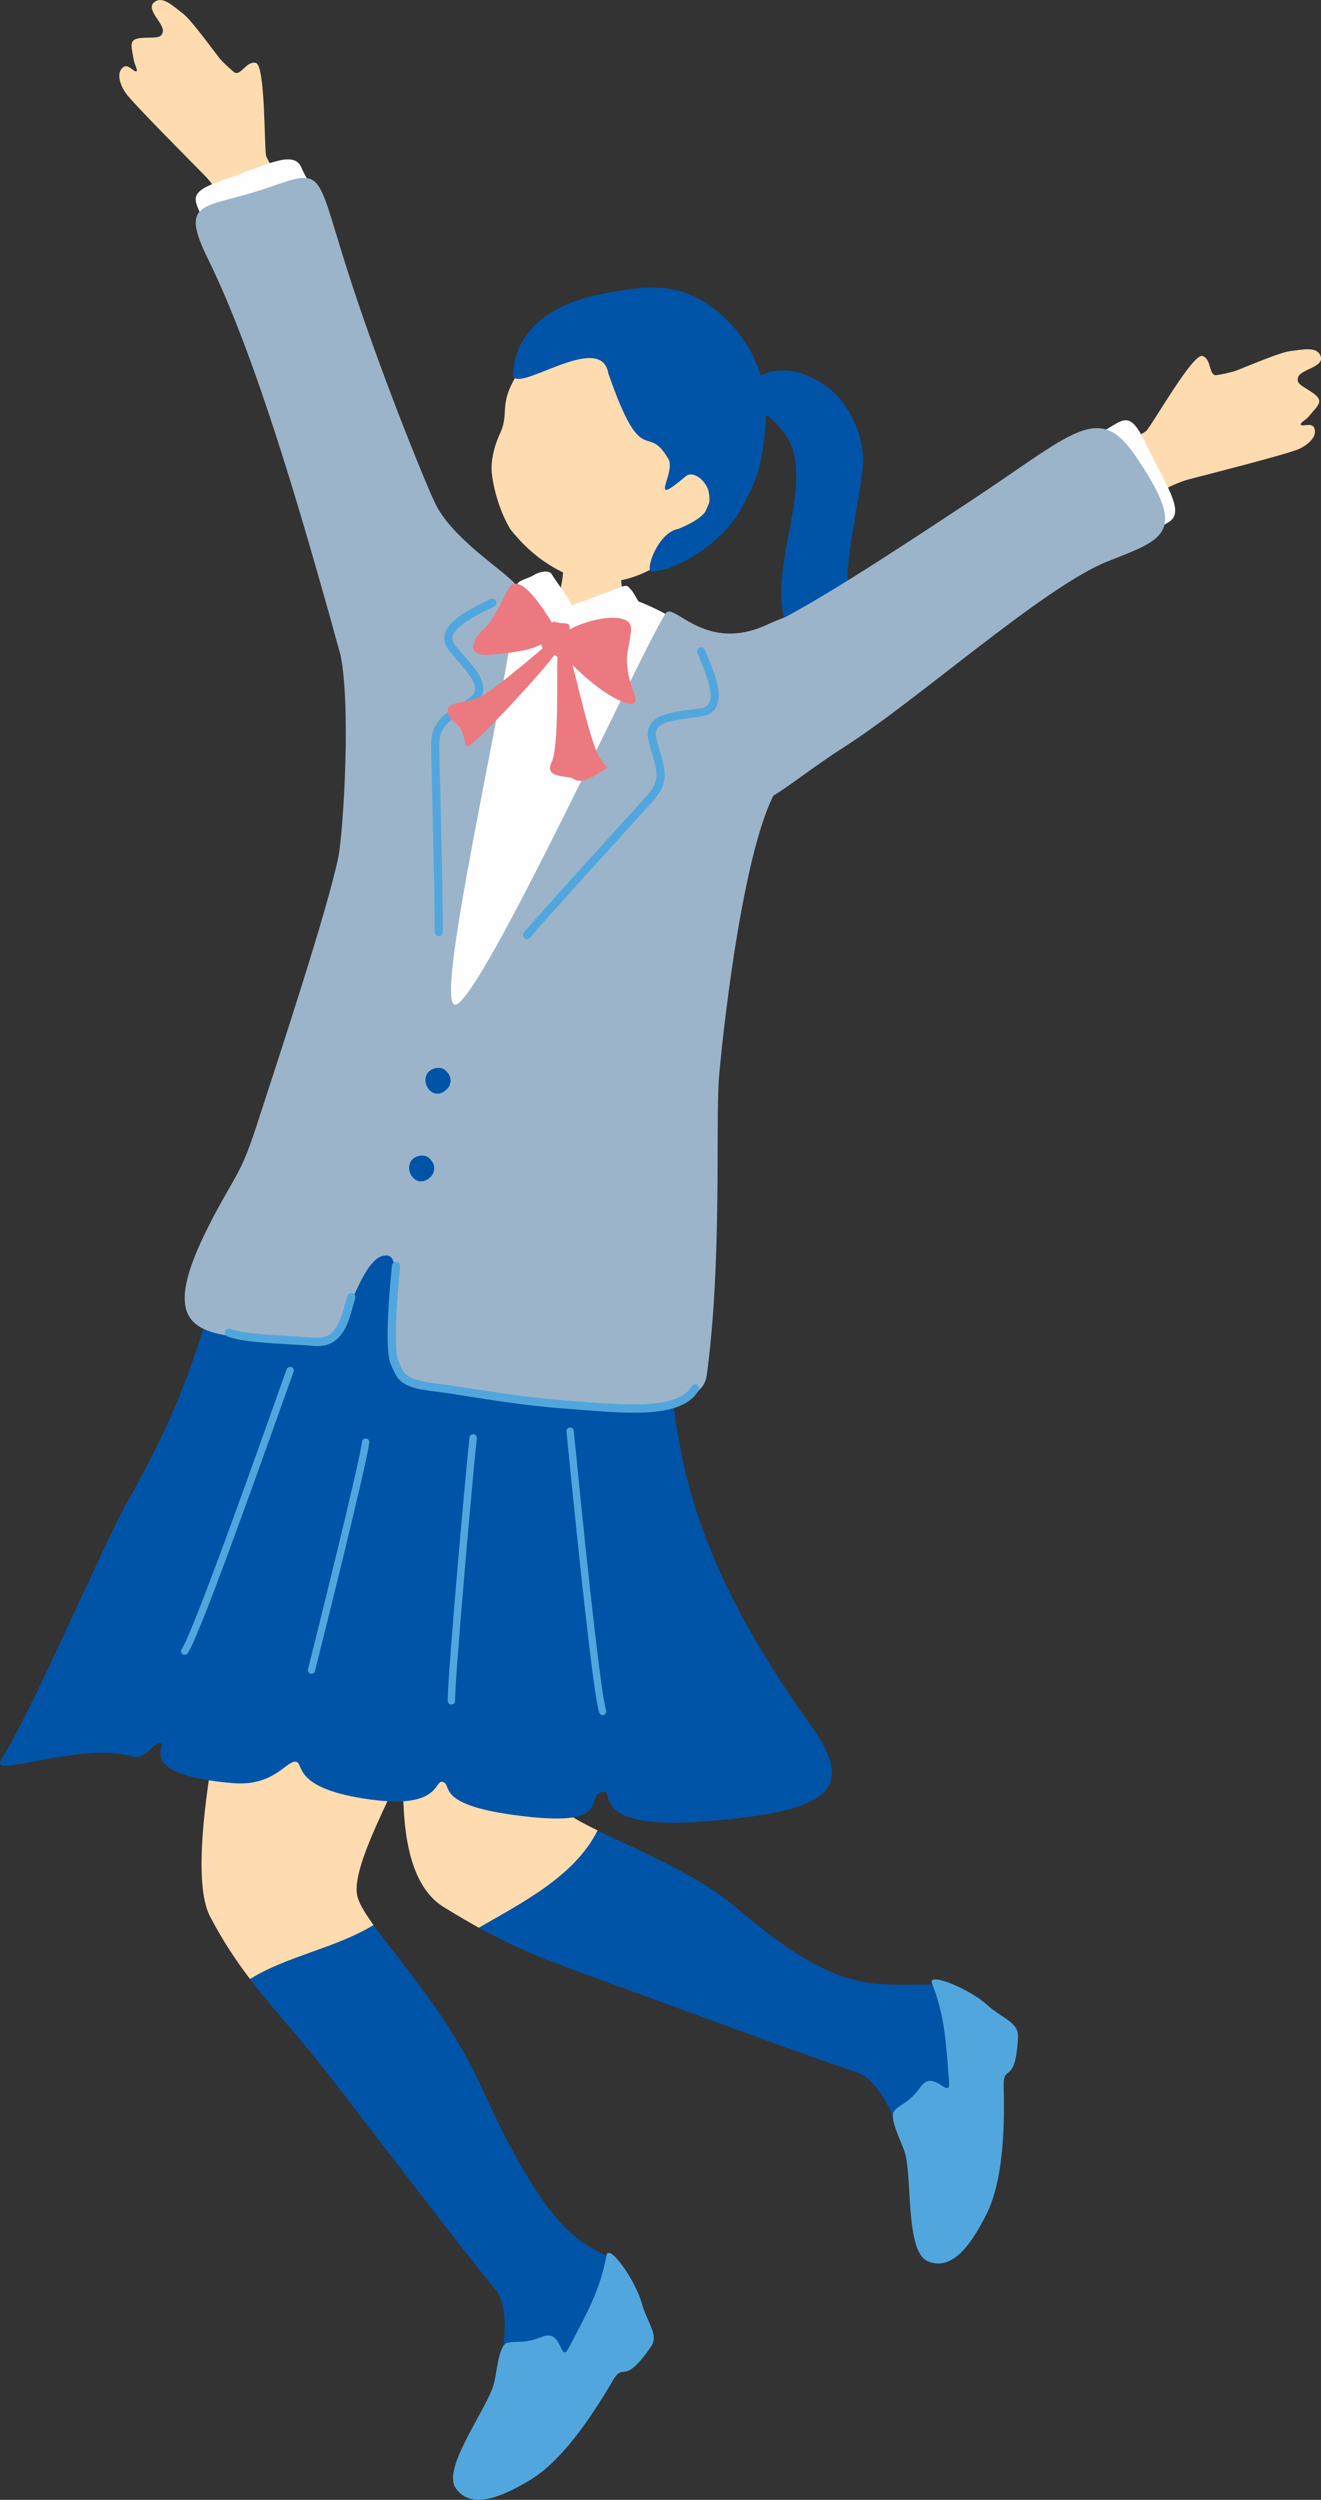 <svg width="74" height="140" viewBox="0 0 74 140" fill="none" xmlns="http://www.w3.org/2000/svg">
<rect x="0" y="0" width="74" height="140" fill="#333333" stroke="none"/>
<g clip-path="url(#clip0_314_558)">
<path d="M33.479 102.511C32.099 101.839 31.145 101.268 31.145 100.742C31.145 97.995 35.617 93.529 33.973 92.472C31.998 91.2 23.711 88.707 23.503 90.375C22.774 96.248 21.321 104.637 24.872 106.813C25.602 107.26 26.236 107.633 26.825 107.961C29.249 106.564 32.206 105.072 33.474 102.517L33.479 102.511Z" fill="#FFDBB0"/>
<path d="M53.156 111.183C49.032 110.934 47.523 112.178 41.245 106.841C39.034 104.959 35.701 103.602 33.479 102.517C32.206 105.066 29.249 106.564 26.831 107.961C29.12 109.232 30.663 109.781 33.889 110.962C41.188 113.63 45.385 115.196 47.944 116.033C50.525 116.875 51.473 124.325 52.472 123.771C54.402 121.866 55.922 111.352 53.156 111.183Z" fill="#0054A7"/>
<path d="M52.208 111.07C52.965 112.98 52.993 114.54 53.162 116.53C53.263 117.723 52.331 115.846 51.602 116.835C50.861 117.841 50.547 117.751 50.115 118.192C49.745 118.571 50.513 119.956 50.693 120.566C51.114 121.991 50.71 126.1 51.972 126.637C53.386 127.242 54.48 125.557 55.26 124.003C55.731 123.059 56.349 121.182 56.225 116.852C56.186 115.49 56.882 116.886 57.028 114.077C57.072 113.246 56.141 113.048 55.311 112.291C54.301 111.369 51.95 110.414 52.208 111.07Z" fill="#51A7DD"/>
<path d="M19.997 106.09C19.48 102.771 28.89 90.33 24.014 88.968C21.758 88.335 14.47 86.661 14.072 88.289C13.219 91.749 10.111 104.168 11.771 107.339C12.484 108.695 13.225 109.809 14.01 110.838C16.069 109.549 18.813 109.108 20.928 107.814C20.412 107.096 20.058 106.514 19.997 106.084V106.09Z" fill="#FFDBB0"/>
<path d="M34.719 126.908C33.059 125.36 31.364 126.586 26.943 116.83C25.187 112.958 22.381 109.837 20.922 107.814C18.807 109.108 16.064 109.549 14.004 110.838C15.368 112.63 16.86 114.179 18.538 116.36C23.296 122.539 26.017 126.123 27.739 128.208C29.473 130.306 26.331 137.123 27.47 137.185C30.113 136.614 37.317 129.333 34.719 126.908Z" fill="#0054A7"/>
<path d="M33.979 126.304C33.608 128.322 32.806 129.661 31.891 131.436C31.347 132.499 31.549 130.413 30.41 130.854C29.249 131.306 29.036 131.063 28.43 131.204C27.913 131.323 27.835 132.912 27.661 133.522C27.263 134.952 24.743 138.214 25.529 139.344C26.404 140.616 28.222 139.78 29.709 138.881C30.607 138.338 32.127 137.083 34.31 133.352C34.994 132.182 34.848 133.731 36.459 131.436C36.935 130.758 36.251 130.085 35.954 129C35.589 127.677 34.102 125.608 33.973 126.304H33.979Z" fill="#51A7DD"/>
<path d="M23.195 68.646C16.602 67.64 14.919 63.745 13.168 68.85C11.278 74.355 10.857 77.555 7.171 84.038C5.779 86.486 2.003 95.417 0.056 98.577C-0.595 99.629 4.578 97.543 7.311 98.351C8.186 98.611 8.562 97.588 9 97.588C9.488 97.588 7.322 99.368 13.023 99.86C15.345 100.064 16.035 98.594 16.574 98.662C17.062 98.724 16.282 100.188 20.816 100.787C24.687 101.302 24.317 99.674 24.794 99.792C25.383 99.939 24.317 101.03 28.755 101.641C34.792 102.477 32.492 100.459 33.861 100.335C34.349 100.29 33.109 102.511 39.46 102.008C46.16 101.477 48.135 100.397 45.425 96.627C37.16 85.112 37.794 78.996 37.149 71.586C36.885 68.539 31.549 69.918 23.2 68.646H23.195Z" fill="#0054A7"/>
<path d="M10.346 92.676C10.307 92.676 10.268 92.665 10.234 92.642C10.139 92.58 10.116 92.45 10.178 92.354C10.84 91.353 14.251 81.766 15.53 78.16C15.806 77.385 15.996 76.854 16.058 76.684C16.097 76.577 16.215 76.526 16.322 76.56C16.428 76.6 16.484 76.718 16.445 76.826C16.383 76.995 16.193 77.527 15.918 78.295C13.724 84.462 11.132 91.653 10.52 92.58C10.481 92.642 10.414 92.67 10.352 92.67L10.346 92.676Z" fill="#51A7DD"/>
<path d="M17.455 93.738C17.455 93.738 17.421 93.738 17.404 93.733C17.292 93.704 17.225 93.591 17.253 93.478C17.545 92.325 20.092 82.145 20.283 80.737C20.3 80.624 20.401 80.545 20.513 80.562C20.625 80.579 20.704 80.681 20.687 80.794C20.496 82.196 18.123 91.686 17.646 93.58C17.623 93.676 17.539 93.738 17.444 93.738H17.455Z" fill="#51A7DD"/>
<path d="M33.76 96.05C33.67 96.05 33.592 95.994 33.563 95.903C33.232 94.852 32.408 86.961 31.768 80.534L31.734 80.172C31.723 80.059 31.807 79.957 31.919 79.946C32.037 79.934 32.133 80.019 32.144 80.132L32.178 80.5C33.07 89.561 33.704 94.988 33.951 95.785C33.984 95.892 33.922 96.011 33.816 96.045C33.794 96.05 33.777 96.056 33.754 96.056L33.76 96.05Z" fill="#51A7DD"/>
<path d="M25.288 95.457C25.175 95.457 25.086 95.366 25.08 95.259C25.046 94.202 26.09 82.326 26.303 80.5C26.314 80.387 26.421 80.308 26.533 80.319C26.645 80.33 26.73 80.438 26.713 80.551C26.5 82.376 25.462 94.202 25.495 95.248C25.495 95.361 25.411 95.457 25.299 95.463H25.293L25.288 95.457Z" fill="#51A7DD"/>
<path d="M41.048 22.311C41.115 21.729 41.693 21.525 42.355 21.158C42.872 20.87 44.072 20.327 45.834 21.333C47.63 22.362 48.522 24.606 48.32 26.285C48.033 28.687 47.287 31.706 47.523 32.848C47.961 34.945 48.404 35.555 50.345 36.437C51.883 37.133 45.194 38.727 43.983 34.837C42.978 31.616 45.834 26.822 43.949 24.267C42.535 22.351 40.992 22.763 41.048 22.317V22.311Z" fill="#0054A7"/>
<path d="M31.594 29.841C31.796 29.841 34.45 30.05 34.702 30.027C34.803 30.457 34.669 32.853 34.961 33.362C35.628 34.515 37.468 34.34 38.316 34.939C39.23 35.578 40.229 36.873 40.117 37.941C40.094 39.422 39.948 44.888 39.887 45.386C39.471 48.721 33.367 48.687 32.009 48.636C26.887 48.427 23.318 46.849 23.212 41.954C23.486 39.908 24.996 36.946 27.481 34.917C28.127 34.391 30.41 34.357 31.196 33.419C31.695 32.819 31.6 30.129 31.6 29.841H31.594Z" fill="#FFDBB0"/>
<path d="M37.895 30.892C36.055 32.514 33.911 32.904 32.391 32.401C30.87 31.892 29.608 30.931 28.587 29.637C27.84 28.393 27.509 26.76 27.538 26.115C27.56 25.522 27.734 24.866 28.009 24.278C28.648 22.905 27.655 22.599 29.619 20.039C30.214 19.264 33.434 15.861 37.603 17.003C41.273 18.004 41.744 27.5 37.889 30.898L37.895 30.892Z" fill="#FFDBB0"/>
<path d="M34.08 20.926C33.676 18.388 28.62 22.339 28.733 20.892C28.98 17.772 31.976 16.726 34.282 16.359C34.82 16.274 36.195 15.957 37.558 16.184C40.38 16.653 43.147 19.903 42.905 23.436C42.709 26.251 42.395 26.828 41.536 28.467C40.571 30.31 37.929 32 36.504 32.005C36.105 32.005 36.84 29.807 38.002 29.62C39.842 28.863 39.791 28.247 39.713 27.619C39.634 26.992 38.854 26.302 38.411 26.675C36.206 28.54 37.895 26.483 37.44 25.703C36.206 23.572 36.01 26.455 34.085 20.932L34.08 20.926Z" fill="#0054A7"/>
<path d="M15.446 17.337C15.463 16.952 13.831 13.809 13.797 13.736C13.118 12.181 12.192 10.57 11.491 9.853C10.789 9.135 7.389 5.732 7.025 5.189C6.666 4.646 6.525 4.019 6.924 3.748C7.182 3.572 7.513 4.047 7.636 3.996C7.748 3.929 7.535 3.657 7.485 3.324C7.372 2.6 7.171 2.199 7.877 2.131C8.584 2.058 9.044 2.221 9.123 1.769C9.202 1.317 8.152 0.543 8.624 0.136C9.095 -0.271 9.69 0.339 10.251 0.763C10.677 1.091 11.614 2.368 12.299 3.267C12.602 3.612 13.023 3.974 13.123 4.047C13.471 4.296 13.802 3.392 14.33 3.522C14.857 3.652 14.796 7.993 14.902 8.728C14.93 8.903 18.392 14.946 18.667 15.748C19.004 16.732 15.407 18.253 15.441 17.331L15.446 17.337Z" fill="#FFDBB0"/>
<path d="M12.226 10.186C14.818 9.287 16.439 8.349 16.877 9.372C17.315 10.395 17.994 10.961 17.433 11.402C16.294 12.306 11.867 14.211 11.53 12.815C11.193 11.418 10.139 10.915 12.226 10.186Z" fill="#FEFEFE"/>
<path d="M26.146 31.847C24.541 29.196 21.36 20.915 19.772 16.099C17.578 9.446 18.369 9.361 14.919 10.542C11.468 11.724 9.97 11.096 11.665 14.533C14.403 20.078 17.051 29.462 18.499 34.6C19.228 37.189 19.896 40.626 22.168 39.314C24.44 38.003 28.317 35.437 26.146 31.847Z" fill="#9CB4C9"/>
<path d="M59.395 31.242C59.575 30.903 62.577 29.044 62.638 28.998C64.007 28.015 65.623 27.099 66.594 26.845C67.564 26.59 72.21 25.415 72.794 25.132C73.377 24.849 73.815 24.386 73.613 23.945C73.484 23.662 72.956 23.899 72.872 23.792C72.811 23.673 73.13 23.549 73.344 23.289C73.804 22.724 74.185 22.486 73.613 22.057C73.04 21.627 72.564 21.537 72.726 21.107C72.889 20.677 74.185 20.553 73.983 19.96C73.787 19.366 72.968 19.587 72.266 19.666C71.733 19.728 70.28 20.35 69.237 20.762C68.799 20.904 68.255 21 68.131 21.011C67.705 21.045 67.879 20.101 67.357 19.937C66.835 19.779 64.692 23.543 64.226 24.12C64.114 24.261 58.077 27.675 57.431 28.224C56.64 28.896 58.969 32.056 59.401 31.242H59.395Z" fill="#FFDBB0"/>
<path d="M64.103 24.68C65.303 27.161 66.425 28.67 65.472 29.236C64.518 29.795 64.046 30.547 63.542 30.038C62.515 29.01 60.097 24.815 61.432 24.306C62.767 23.798 63.138 22.684 64.103 24.68Z" fill="#FEFEFE"/>
<path d="M42.097 35.493C44.942 34.295 50.115 30.858 54.329 28.082C60.08 24.295 61.516 22.469 63.581 25.494C66.549 29.84 65.315 30.151 62.072 31.429C58.526 32.825 51.49 39.145 47.349 41.796C43.264 44.419 42.036 46.295 40.958 43.887C39.887 41.479 38.243 37.11 42.092 35.487L42.097 35.493Z" fill="#9CB4C9"/>
<path d="M26.572 33.701C26.87 33.114 30.27 32.203 30.607 32.876C30.87 33.396 31.807 34.255 32.711 34.052C33.721 33.82 34.484 33.605 34.848 33.504C35.538 33.311 38.439 34.984 39.017 35.403C39.185 35.51 40.717 38.761 40.7 39.755C39.915 44.99 38.338 47.002 38.288 52.349C38.136 52.773 38.007 54.096 37.951 54.916C37.861 56.25 37.732 63.802 37.412 66.131C36.969 69.336 34.523 71.207 33.171 70.93C31.819 70.653 28.2 69.596 23.2 68.641C21.719 68.358 14.863 65.876 14.969 65.221C15.048 64.712 16.737 57.38 18.645 52.327C21.231 45.51 23.958 40.078 26.578 33.696L26.572 33.701Z" fill="#FEFEFE"/>
<path d="M36.228 34.459C35.976 34.114 35.516 33.181 35.342 33.017C35.168 32.848 35.191 32.701 34.657 32.921C34.124 33.142 33.496 33.351 33.081 33.526C32.621 33.718 31.824 33.837 32.004 34.159C32.301 34.691 32.812 35.629 33.008 35.991C33.131 36.217 34.248 35.832 35.005 35.533C35.763 35.233 36.47 35.256 36.223 34.464L36.228 34.459Z" fill="#FEFEFE"/>
<path d="M29.933 32.186C30.174 32.039 30.747 31.892 30.904 32.153C31.055 32.418 31.678 33.249 31.858 33.583C32.026 33.894 32.161 33.99 31.948 34.148C31.37 34.572 30.276 35.109 30.113 34.866C29.832 34.453 29.456 33.967 29.271 33.611C29.086 33.255 28.923 33.012 28.968 32.74C29.002 32.514 29.529 32.424 29.939 32.192L29.933 32.186Z" fill="#FEFEFE"/>
<path d="M11.822 68.397C13.163 65.809 13.466 65.831 14.347 63.124C15.783 58.709 18.341 50.959 18.948 48.02C19.234 46.635 19.71 39.043 18.998 36.347C17.36 30.134 22.207 23.334 24.328 28.083C25.237 30.123 28.295 31.994 28.85 32.701C29.597 33.651 24.177 55.899 25.462 56.261C26.746 56.617 36.773 34.606 37.367 34.272C37.912 33.967 39.651 36.511 42.945 34.996C48.808 32.294 48.348 37.014 43.64 44.006C41.559 47.098 40.364 59.071 40.268 60.45C40.083 63.186 40.448 70.721 39.589 77.029C39.146 80.296 28.446 78.12 23.672 77.662C20.311 77.34 23.004 70.517 21.73 70.319C20.092 70.059 19.295 75.543 17.792 75.316C12.45 74.497 7.9 75.961 11.822 68.403V68.397Z" fill="#9CB4C9"/>
<path d="M23.621 77.809C23.89 77.866 24.21 77.911 24.598 77.956C24.923 77.996 25.433 78.075 26.062 78.177C27.476 78.403 29.613 78.742 31.616 78.883C31.925 78.906 32.234 78.928 32.548 78.957C35.348 79.177 38.237 79.409 39.135 77.871C39.197 77.764 39.163 77.623 39.056 77.555C38.95 77.493 38.809 77.527 38.742 77.64C37.996 78.923 35.123 78.697 32.587 78.499C32.273 78.476 31.959 78.448 31.65 78.425C29.664 78.284 27.538 77.945 26.129 77.724C25.49 77.623 24.973 77.544 24.642 77.504C22.796 77.295 22.673 77.012 22.421 76.447C22.392 76.379 22.359 76.311 22.325 76.238C22.101 75.774 22.134 73.784 22.415 70.924C22.426 70.8 22.331 70.681 22.207 70.67C22.084 70.659 21.972 70.749 21.955 70.879C21.742 73.021 21.562 75.729 21.904 76.441L21.994 76.645C22.263 77.238 22.477 77.589 23.61 77.82L23.621 77.809Z" fill="#51A7DD"/>
<path d="M13.286 75.005C14.066 75.164 15.166 75.226 16.238 75.288C16.714 75.316 17.174 75.339 17.601 75.379C19.133 75.503 19.514 74.107 19.761 73.185C19.806 73.016 19.851 72.858 19.896 72.722C19.935 72.603 19.873 72.468 19.755 72.428C19.632 72.388 19.503 72.451 19.464 72.569C19.413 72.71 19.368 72.88 19.318 73.061C19.02 74.163 18.706 75 17.635 74.915C17.208 74.881 16.742 74.853 16.26 74.825C14.941 74.751 13.578 74.672 12.905 74.418C12.787 74.372 12.652 74.435 12.613 74.553C12.568 74.672 12.63 74.808 12.748 74.847C12.899 74.904 13.084 74.955 13.286 74.994V75.005Z" fill="#51A7DD"/>
<path d="M29.473 52.593C29.552 52.609 29.642 52.581 29.698 52.508C30.04 52.072 32.677 49.161 34.607 47.036C35.589 45.951 36.403 45.057 36.655 44.769C37.491 43.82 37.244 43 36.98 42.129C36.902 41.869 36.818 41.592 36.762 41.31C36.717 41.089 36.739 40.914 36.834 40.784C37.087 40.422 37.861 40.321 38.686 40.208C38.905 40.179 39.129 40.145 39.348 40.111C39.707 40.055 39.965 39.885 40.117 39.608C40.526 38.856 39.982 37.568 39.617 36.714C39.567 36.596 39.522 36.488 39.488 36.398C39.444 36.279 39.309 36.222 39.191 36.268C39.073 36.313 39.017 36.449 39.062 36.567C39.101 36.658 39.146 36.771 39.197 36.895C39.483 37.573 40.016 38.834 39.713 39.388C39.634 39.535 39.488 39.625 39.275 39.659C39.056 39.693 38.837 39.727 38.624 39.755C37.665 39.885 36.834 39.998 36.464 40.518C36.296 40.756 36.245 41.05 36.313 41.4C36.374 41.711 36.459 41.994 36.543 42.265C36.795 43.107 36.98 43.712 36.313 44.47C36.06 44.758 35.252 45.651 34.27 46.731C32.34 48.862 29.692 51.784 29.344 52.225C29.266 52.327 29.282 52.468 29.383 52.547C29.412 52.57 29.445 52.587 29.484 52.593H29.473Z" fill="#51A7DD"/>
<path d="M24.457 52.395C24.384 52.355 24.339 52.276 24.345 52.186C24.373 51.632 24.283 47.692 24.216 44.809C24.182 43.339 24.154 42.13 24.149 41.745C24.137 40.473 24.861 40.021 25.624 39.535C25.854 39.388 26.096 39.241 26.326 39.06C26.505 38.919 26.601 38.778 26.612 38.614C26.657 38.173 26.14 37.579 25.596 36.957C25.45 36.788 25.304 36.618 25.159 36.443C24.928 36.16 24.844 35.861 24.906 35.556C25.086 34.719 26.342 34.108 27.167 33.701C27.285 33.645 27.392 33.594 27.476 33.549C27.588 33.492 27.728 33.537 27.784 33.651C27.84 33.764 27.796 33.905 27.689 33.961C27.599 34.007 27.493 34.057 27.369 34.12C26.713 34.442 25.49 35.035 25.355 35.657C25.321 35.821 25.372 35.985 25.512 36.155C25.652 36.324 25.798 36.494 25.944 36.658C26.584 37.393 27.134 38.026 27.072 38.664C27.044 38.953 26.887 39.213 26.606 39.428C26.359 39.62 26.107 39.778 25.871 39.931C25.131 40.394 24.598 40.733 24.609 41.745C24.609 42.13 24.642 43.339 24.676 44.803C24.743 47.692 24.833 51.643 24.805 52.208C24.799 52.338 24.693 52.434 24.564 52.429C24.524 52.429 24.491 52.417 24.457 52.395Z" fill="#51A7DD"/>
<path d="M23.885 60.224C23.722 60.631 23.958 61.038 24.238 61.185C24.598 61.377 24.99 61.106 25.147 60.862C25.327 60.501 25.237 60.212 24.951 59.941C24.676 59.681 24.048 59.8 23.879 60.224H23.885Z" fill="#0054A7"/>
<path d="M22.97 65.136C22.808 65.543 23.043 65.95 23.324 66.097C23.683 66.289 24.076 66.018 24.233 65.775C24.412 65.413 24.323 65.125 24.036 64.853C23.762 64.593 23.133 64.712 22.965 65.136H22.97Z" fill="#0054A7"/>
<path d="M30.853 34.764C30.225 33.763 29.035 31.988 28.474 32.989C27.913 33.99 27.65 34.741 27.049 35.278C26.449 35.815 26.067 36.788 27.459 36.669C28.85 36.55 29.81 36.403 30.405 36.03C30.999 35.657 31.274 35.437 30.859 34.77L30.853 34.764Z" fill="#ED7980"/>
<path d="M31.605 35.442C32.688 34.651 35.505 34.086 35.353 35.307C35.207 36.528 35.028 36.556 35.174 37.602C35.314 38.647 36.111 39.676 35.062 39.365C34.012 39.06 32.363 37.653 31.65 36.759C31.257 36.273 31.437 35.567 31.605 35.448V35.442Z" fill="#ED7980"/>
<path d="M30.949 35.866C30.573 36.132 27.897 38.5 26.948 38.992C26 39.484 24.962 39.224 25.091 39.868C25.226 40.513 25.557 40.281 25.871 40.976C26.191 41.677 25.882 42.124 26.606 41.513C27.33 40.903 30.966 37.031 31.274 36.341C31.583 35.651 31.566 35.431 30.949 35.866Z" fill="#ED7980"/>
<path d="M31.751 36.172C32.065 36.867 32.89 40.942 33.451 42.146C34.012 43.35 34.366 42.751 33.513 43.311C32.66 43.876 32.301 43.746 32.082 43.593C31.863 43.435 30.45 43.605 30.893 42.706C31.336 41.807 31.173 37.585 31.224 36.946C31.274 36.301 31.173 34.871 31.757 36.172H31.751Z" fill="#ED7980"/>
<path d="M31.151 34.837C31.538 34.973 31.942 34.798 31.908 35.148C31.88 35.499 31.987 35.781 31.79 36.166C31.594 36.55 31.813 37.115 31.252 36.793C30.696 36.471 30.074 36.386 30.427 35.736C30.78 35.086 30.881 34.741 31.145 34.837H31.151Z" fill="#ED7980"/>
</g>
<defs>
<clipPath id="clip0_314_558">
<rect width="74" height="140" fill="white"/>
</clipPath>
</defs>
</svg>
